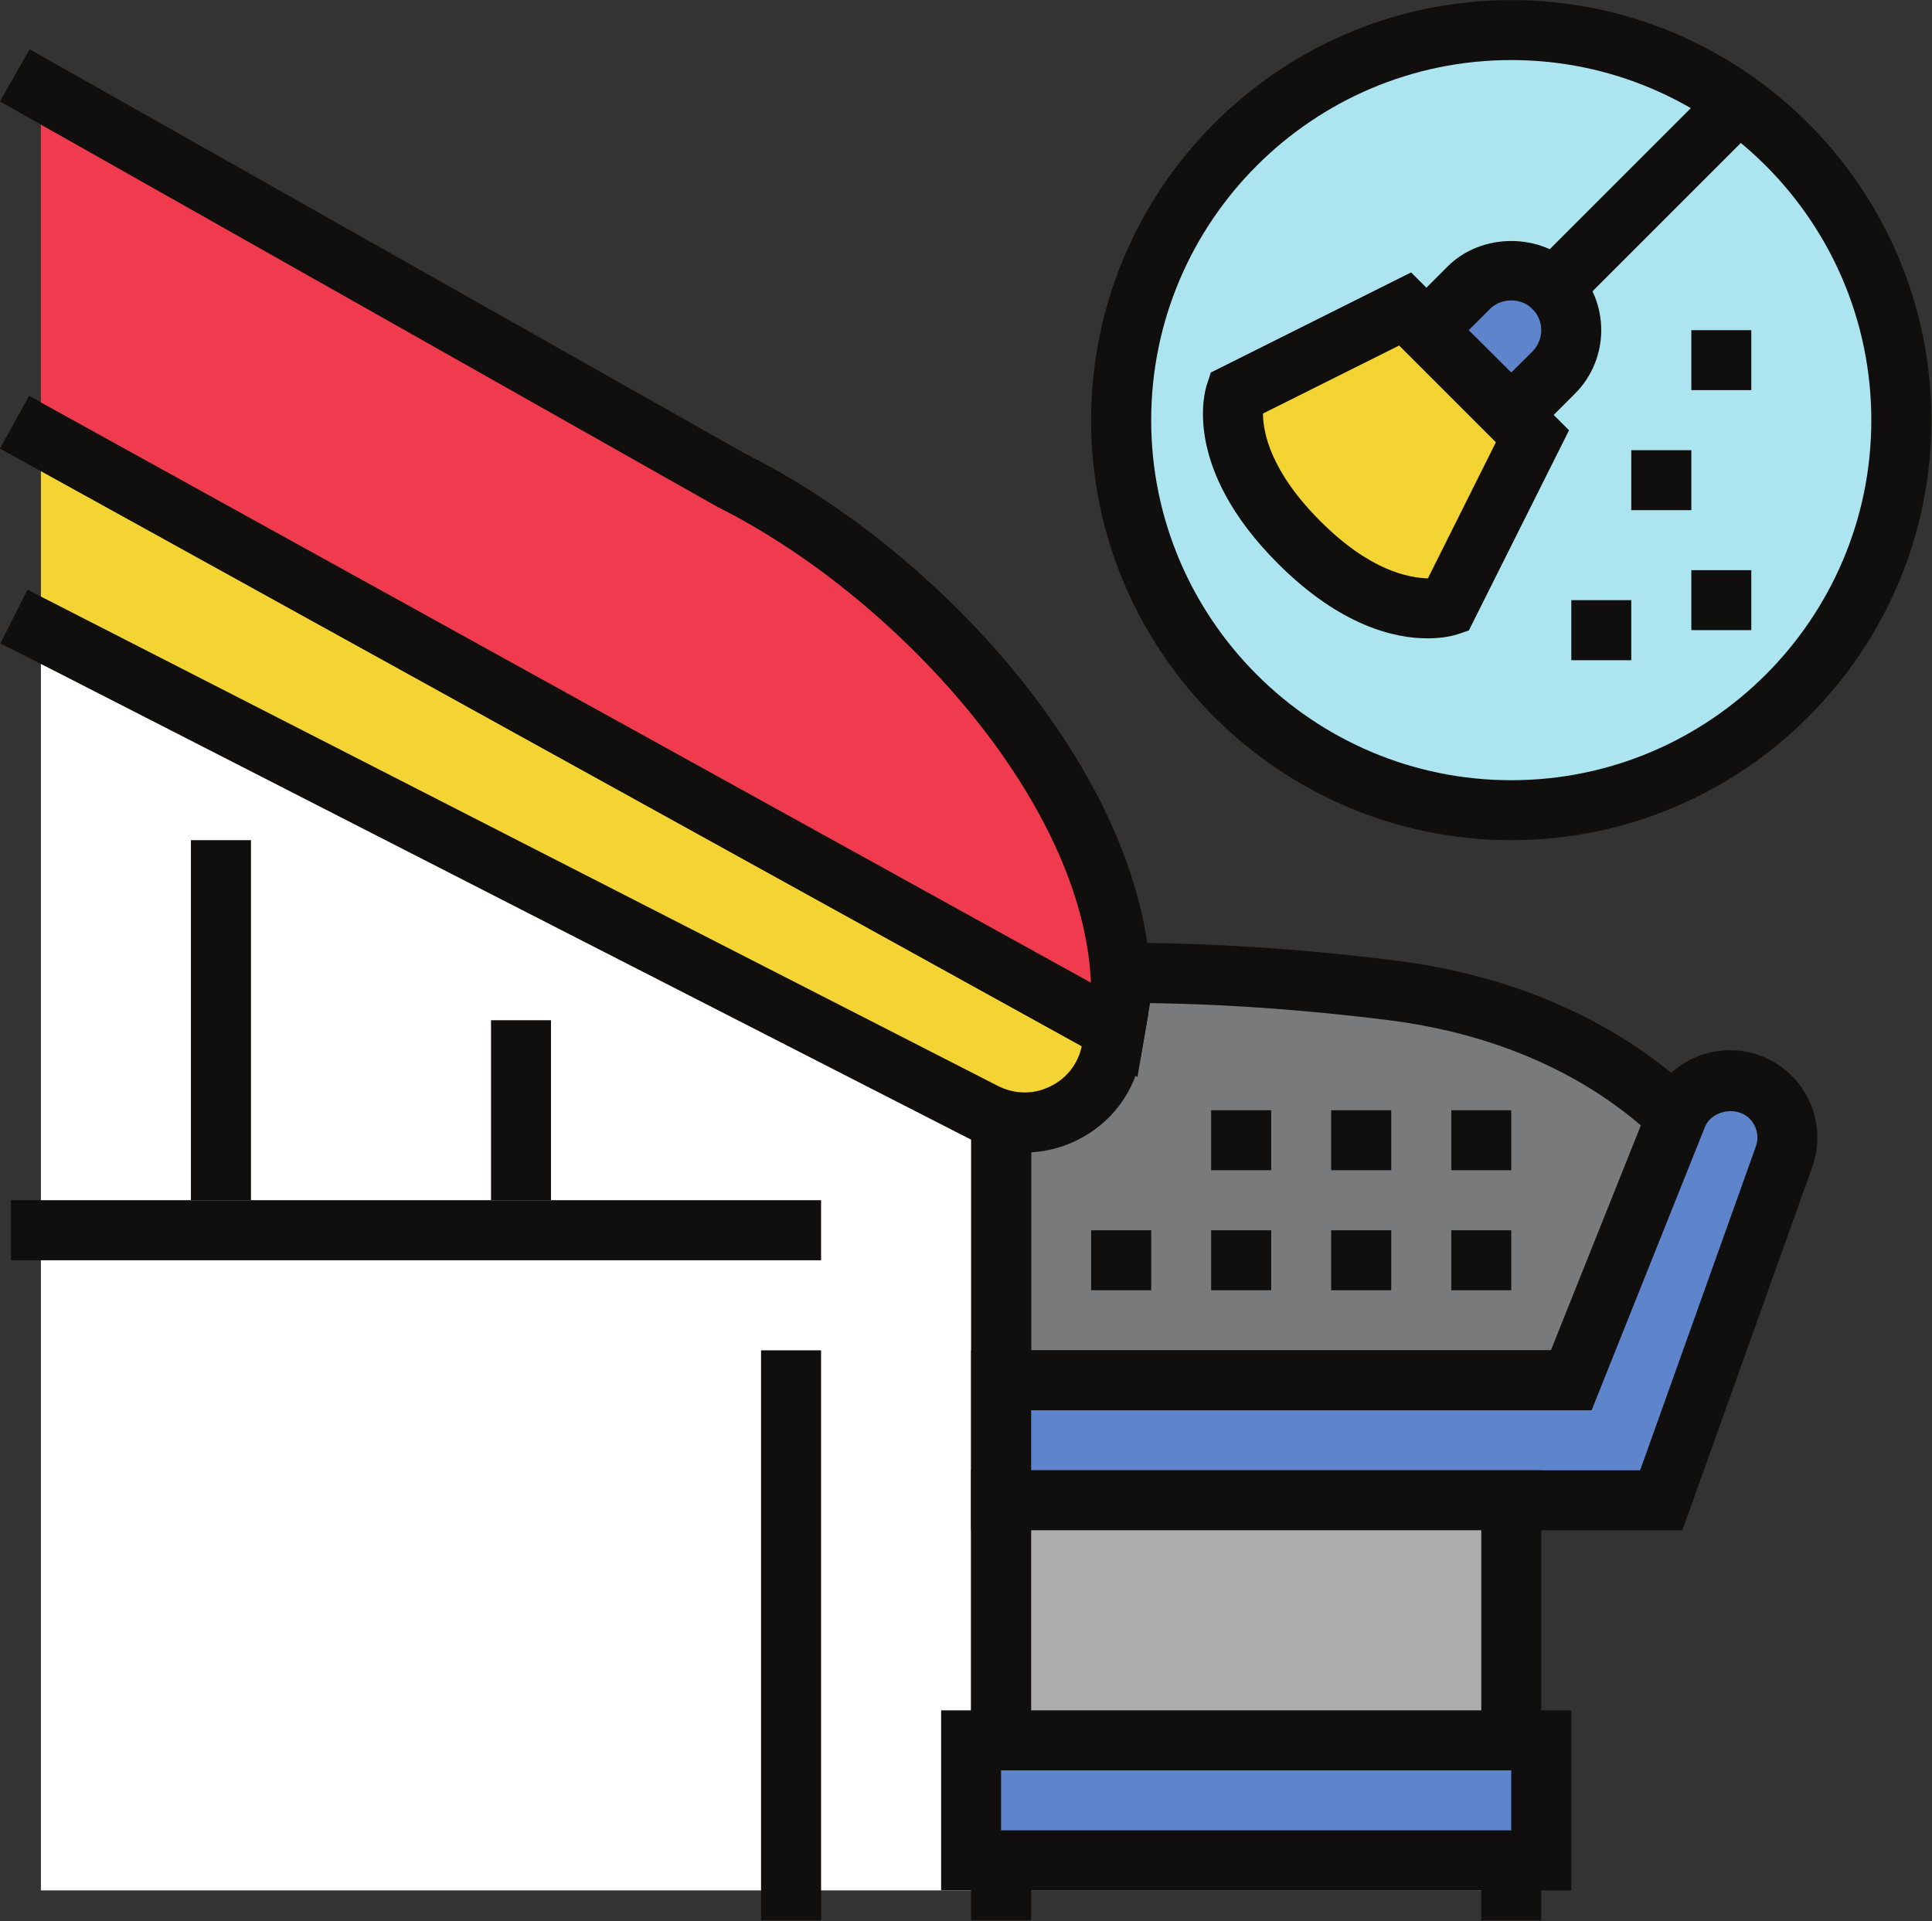 <?xml version="1.0" encoding="UTF-8"?><svg xmlns="http://www.w3.org/2000/svg" xmlns:xlink="http://www.w3.org/1999/xlink" height="72.1" preserveAspectRatio="xMidYMid meet" version="1.0" viewBox="0.0 0.0 72.5 72.1" width="72.5" zoomAndPan="magnify"><rect x="0.0" y="0.0" width="72.5" height="72.1" fill="#333333" stroke="none"/><defs><clipPath id="a"><path d="M 40 0 L 72.48 0 L 72.48 32 L 40 32 Z M 40 0"/></clipPath><clipPath id="b"><path d="M 36 55 L 58 55 L 58 72.07 L 36 72.07 Z M 36 55"/></clipPath><clipPath id="c"><path d="M 28 50 L 31 50 L 31 72.07 L 28 72.07 Z M 28 50"/></clipPath></defs><g><g id="change1_1"><path d="M 56.711 30.406 C 48.625 30.406 42.074 23.852 42.074 15.77 C 42.074 7.684 48.625 1.129 56.711 1.129 C 64.797 1.129 71.348 7.684 71.348 15.77 C 71.348 23.852 64.797 30.406 56.711 30.406" fill="#ace4ef"/></g><g clip-path="url(#a)" id="change2_21"><path d="M 56.711 2.254 C 49.262 2.254 43.199 8.316 43.199 15.77 C 43.199 23.219 49.262 29.281 56.711 29.281 C 64.16 29.281 70.223 23.219 70.223 15.77 C 70.223 8.316 64.16 2.254 56.711 2.254 Z M 56.711 31.531 C 48.02 31.531 40.945 24.461 40.945 15.77 C 40.945 7.074 48.02 0.004 56.711 0.004 C 65.402 0.004 72.477 7.074 72.477 15.77 C 72.477 24.461 65.402 31.531 56.711 31.531" fill="#100f0d"/></g><g id="change3_1"><path d="M 46.359 14.777 C 46.359 14.777 45.562 17.168 48.746 20.352 C 51.934 23.535 54.32 22.742 54.32 22.742 L 57.508 16.371 L 52.73 11.594 L 46.359 14.777" fill="#f4d433"/></g><g id="change2_1"><path d="M 47.395 15.52 C 47.395 16.199 47.656 17.668 49.543 19.555 C 51.43 21.441 52.871 21.68 53.582 21.707 L 56.137 16.594 L 52.508 12.965 Z M 53.566 23.957 C 52.363 23.957 50.32 23.516 47.953 21.148 C 44.379 17.574 45.188 14.734 45.293 14.422 L 45.438 13.98 L 52.953 10.223 L 58.879 16.148 L 55.121 23.66 L 54.68 23.809 C 54.574 23.844 54.18 23.957 53.566 23.957" fill="#100f0d"/></g><g id="change4_1"><path d="M 57.488 9.984 L 59.117 11.613 C 59.547 12.043 59.547 12.738 59.117 13.168 L 56.711 15.574 L 53.527 12.391 L 55.934 9.984 C 56.148 9.77 56.43 9.66 56.711 9.66 C 56.992 9.66 57.273 9.77 57.488 9.984" fill="#5e85cc"/></g><g id="change2_2"><path d="M 55.117 12.391 L 56.711 13.98 L 57.508 13.188 C 57.719 12.973 57.836 12.691 57.836 12.391 C 57.836 12.09 57.719 11.805 57.508 11.594 C 57.082 11.168 56.34 11.168 55.914 11.594 Z M 56.711 17.168 L 51.934 12.391 L 54.324 10 C 55.598 8.727 57.824 8.727 59.098 10 C 60.418 11.32 60.418 13.461 59.098 14.777 L 56.711 17.168" fill="#100f0d"/></g><g id="change5_1"><path d="M 64.672 4.426 L 58.305 10.797 L 64.672 4.426" fill="#797a7b"/></g><g id="change2_3"><path d="M 58.301 12.391 L 56.711 10.797 L 64.672 2.836 L 66.266 4.426 L 58.301 12.391" fill="#100f0d"/></g><g id="change2_4"><path d="M 58.965 24.777 L 58.965 22.523 L 61.215 22.523 L 61.215 24.777 C 58.965 24.777 61.215 24.777 58.965 24.777" fill="#100f0d"/></g><g id="change2_5"><path d="M 61.215 19.145 L 61.215 16.895 L 63.469 16.895 L 63.469 19.145 C 61.215 19.145 63.469 19.145 61.215 19.145" fill="#100f0d"/></g><g id="change2_6"><path d="M 63.469 23.648 L 63.469 21.398 L 65.719 21.398 L 65.719 23.648 C 63.469 23.648 65.719 23.648 63.469 23.648" fill="#100f0d"/></g><g id="change2_7"><path d="M 63.469 14.641 L 63.469 12.391 L 65.719 12.391 L 65.719 14.641 C 63.469 14.641 65.719 14.641 63.469 14.641" fill="#100f0d"/></g><g id="change5_2"><path d="M 37.566 51.801 L 58.965 51.801 L 64.594 43.918 C 64.594 43.918 61.215 38.289 52.207 37.164 C 44.387 36.184 39.512 36.602 39.512 36.602 L 37.566 39.414 L 37.566 51.801" fill="#797a7b"/></g><g id="change2_8"><path d="M 38.695 50.676 L 58.383 50.676 L 63.211 43.918 C 62.113 42.535 58.781 39.117 52.066 38.281 C 45.902 37.512 41.566 37.621 40.125 37.691 L 38.695 39.766 Z M 59.543 52.926 L 36.441 52.926 L 36.441 39.062 L 38.887 35.523 L 39.414 35.48 C 39.617 35.461 44.496 35.066 52.348 36.047 C 61.789 37.227 65.41 43.09 65.559 43.34 L 65.938 43.973 L 59.543 52.926" fill="#100f0d"/></g><g id="change6_1"><path d="M 1.535 23.648 L 37.566 41.555 L 37.566 70.945 L 1.535 70.945 L 1.535 23.648" fill="#fff"/></g><g id="change2_9"><path d="M 38.695 70.008 L 36.441 70.008 L 36.441 42.254 L 0.023 24.156 L 1.027 22.141 L 38.695 40.855 L 38.695 70.008" fill="#100f0d"/></g><g id="change4_2"><path d="M 62.34 56.305 L 37.566 56.305 L 37.566 51.801 L 58.965 51.801 L 62.926 41.891 C 63.254 41.074 64.043 40.539 64.922 40.539 C 66.406 40.539 67.445 42.012 66.945 43.414 L 62.34 56.305" fill="#5e85cc"/></g><g id="change2_10"><path d="M 38.695 55.18 L 61.547 55.18 L 65.887 43.035 C 66 42.715 65.953 42.375 65.758 42.102 C 65.32 41.48 64.254 41.605 63.973 42.309 L 59.727 52.926 L 38.695 52.926 Z M 63.133 57.43 L 36.441 57.43 L 36.441 50.676 L 58.199 50.676 L 61.879 41.473 C 62.383 40.223 63.574 39.414 64.922 39.414 C 65.984 39.414 66.984 39.934 67.598 40.805 C 68.211 41.672 68.363 42.789 68.008 43.793 L 63.133 57.43" fill="#100f0d"/></g><g id="change7_1"><path d="M 37.566 70.945 L 37.566 56.305 L 56.711 56.305 L 56.711 70.945 L 37.566 70.945" fill="#acacaa"/></g><g clip-path="url(#b)" id="change2_19"><path d="M 57.836 72.07 L 55.586 72.07 L 55.586 57.43 L 38.695 57.43 L 38.695 72.07 L 36.441 72.07 L 36.441 55.18 L 57.836 55.18 L 57.836 72.07" fill="#100f0d"/></g><g id="change2_11"><path d="M 40.945 48.422 L 40.945 46.172 L 43.199 46.172 L 43.199 48.422 C 40.945 48.422 43.199 48.422 40.945 48.422 Z M 45.449 48.422 L 45.449 46.172 L 47.703 46.172 L 47.703 48.422 C 45.449 48.422 47.703 48.422 45.449 48.422 Z M 49.953 48.422 L 49.953 46.172 L 52.207 46.172 L 52.207 48.422 C 49.953 48.422 52.207 48.422 49.953 48.422 Z M 54.461 48.422 L 54.461 46.172 L 56.711 46.172 L 56.711 48.422 C 54.461 48.422 56.711 48.422 54.461 48.422" fill="#100f0d"/></g><g id="change2_12"><path d="M 45.449 43.918 L 45.449 41.668 L 47.703 41.668 L 47.703 43.918 C 45.449 43.918 47.703 43.918 45.449 43.918 Z M 49.953 43.918 L 49.953 41.668 L 52.207 41.668 L 52.207 43.918 C 49.953 43.918 52.207 43.918 49.953 43.918 Z M 54.461 43.918 L 54.461 41.668 L 56.711 41.668 L 56.711 43.918 C 54.461 43.918 56.711 43.918 54.461 43.918" fill="#100f0d"/></g><g id="change4_3"><path d="M 57.836 69.816 L 36.441 69.816 L 36.441 65.312 L 57.836 65.312 L 57.836 69.816" fill="#5e85cc"/></g><g id="change2_13"><path d="M 37.566 68.691 L 56.711 68.691 L 56.711 66.441 L 37.566 66.441 Z M 58.965 70.945 L 35.316 70.945 L 35.316 64.188 L 58.965 64.188 L 58.965 70.945" fill="#100f0d"/></g><g id="change2_14"><path d="M 30.812 47.297 L 0.41 47.297 L 0.41 45.043 L 30.812 45.043 L 30.812 47.297" fill="#100f0d"/></g><g id="change2_15"><path d="M 20.676 45.043 L 18.426 45.043 L 18.426 38.289 L 20.676 38.289 L 20.676 45.043" fill="#100f0d"/></g><g id="change2_16"><path d="M 9.418 45.043 L 7.164 45.043 L 7.164 31.531 L 9.418 31.531 L 9.418 45.043" fill="#100f0d"/></g><g id="change3_2"><path d="M 1.535 23.648 L 36.875 41.727 C 38.875 42.805 41.34 41.602 41.723 39.359 L 41.84 38.664 L 1.535 16.391 L 1.535 23.648" fill="#f4d433"/></g><g id="change2_17"><path d="M 38.449 43.254 C 37.727 43.254 37.008 43.074 36.34 42.719 L 0.02 24.141 L 1.043 22.137 L 37.387 40.723 C 38.039 41.074 38.77 41.09 39.41 40.773 C 40.027 40.477 40.453 39.926 40.594 39.262 L 0.004 16.832 L 1.094 14.859 L 43.086 38.066 L 42.832 39.551 C 42.59 40.98 41.703 42.164 40.398 42.801 C 39.773 43.105 39.109 43.254 38.449 43.254" fill="#100f0d"/></g><g id="change8_1"><path d="M 1.535 16.391 L 41.84 38.664 L 42.074 37.305 C 42.074 29.625 34.301 21.453 27.434 18.02 L 1.535 3.383 L 1.535 16.391" fill="#f03b4e"/></g><g id="change2_18"><path d="M 42.684 40.418 L 0.004 16.832 L 1.094 14.859 L 40.938 36.879 C 40.652 30.023 33.535 22.328 26.93 19.027 L 0 3.809 L 1.109 1.848 L 27.988 17.039 C 35.438 20.762 43.199 29.379 43.199 37.305 L 43.184 37.492 L 42.684 40.418" fill="#100f0d"/></g><g clip-path="url(#c)" id="change2_20"><path d="M 30.812 72.07 L 28.559 72.07 L 28.559 50.676 L 30.812 50.676 L 30.812 72.07" fill="#100f0d"/></g></g></svg>